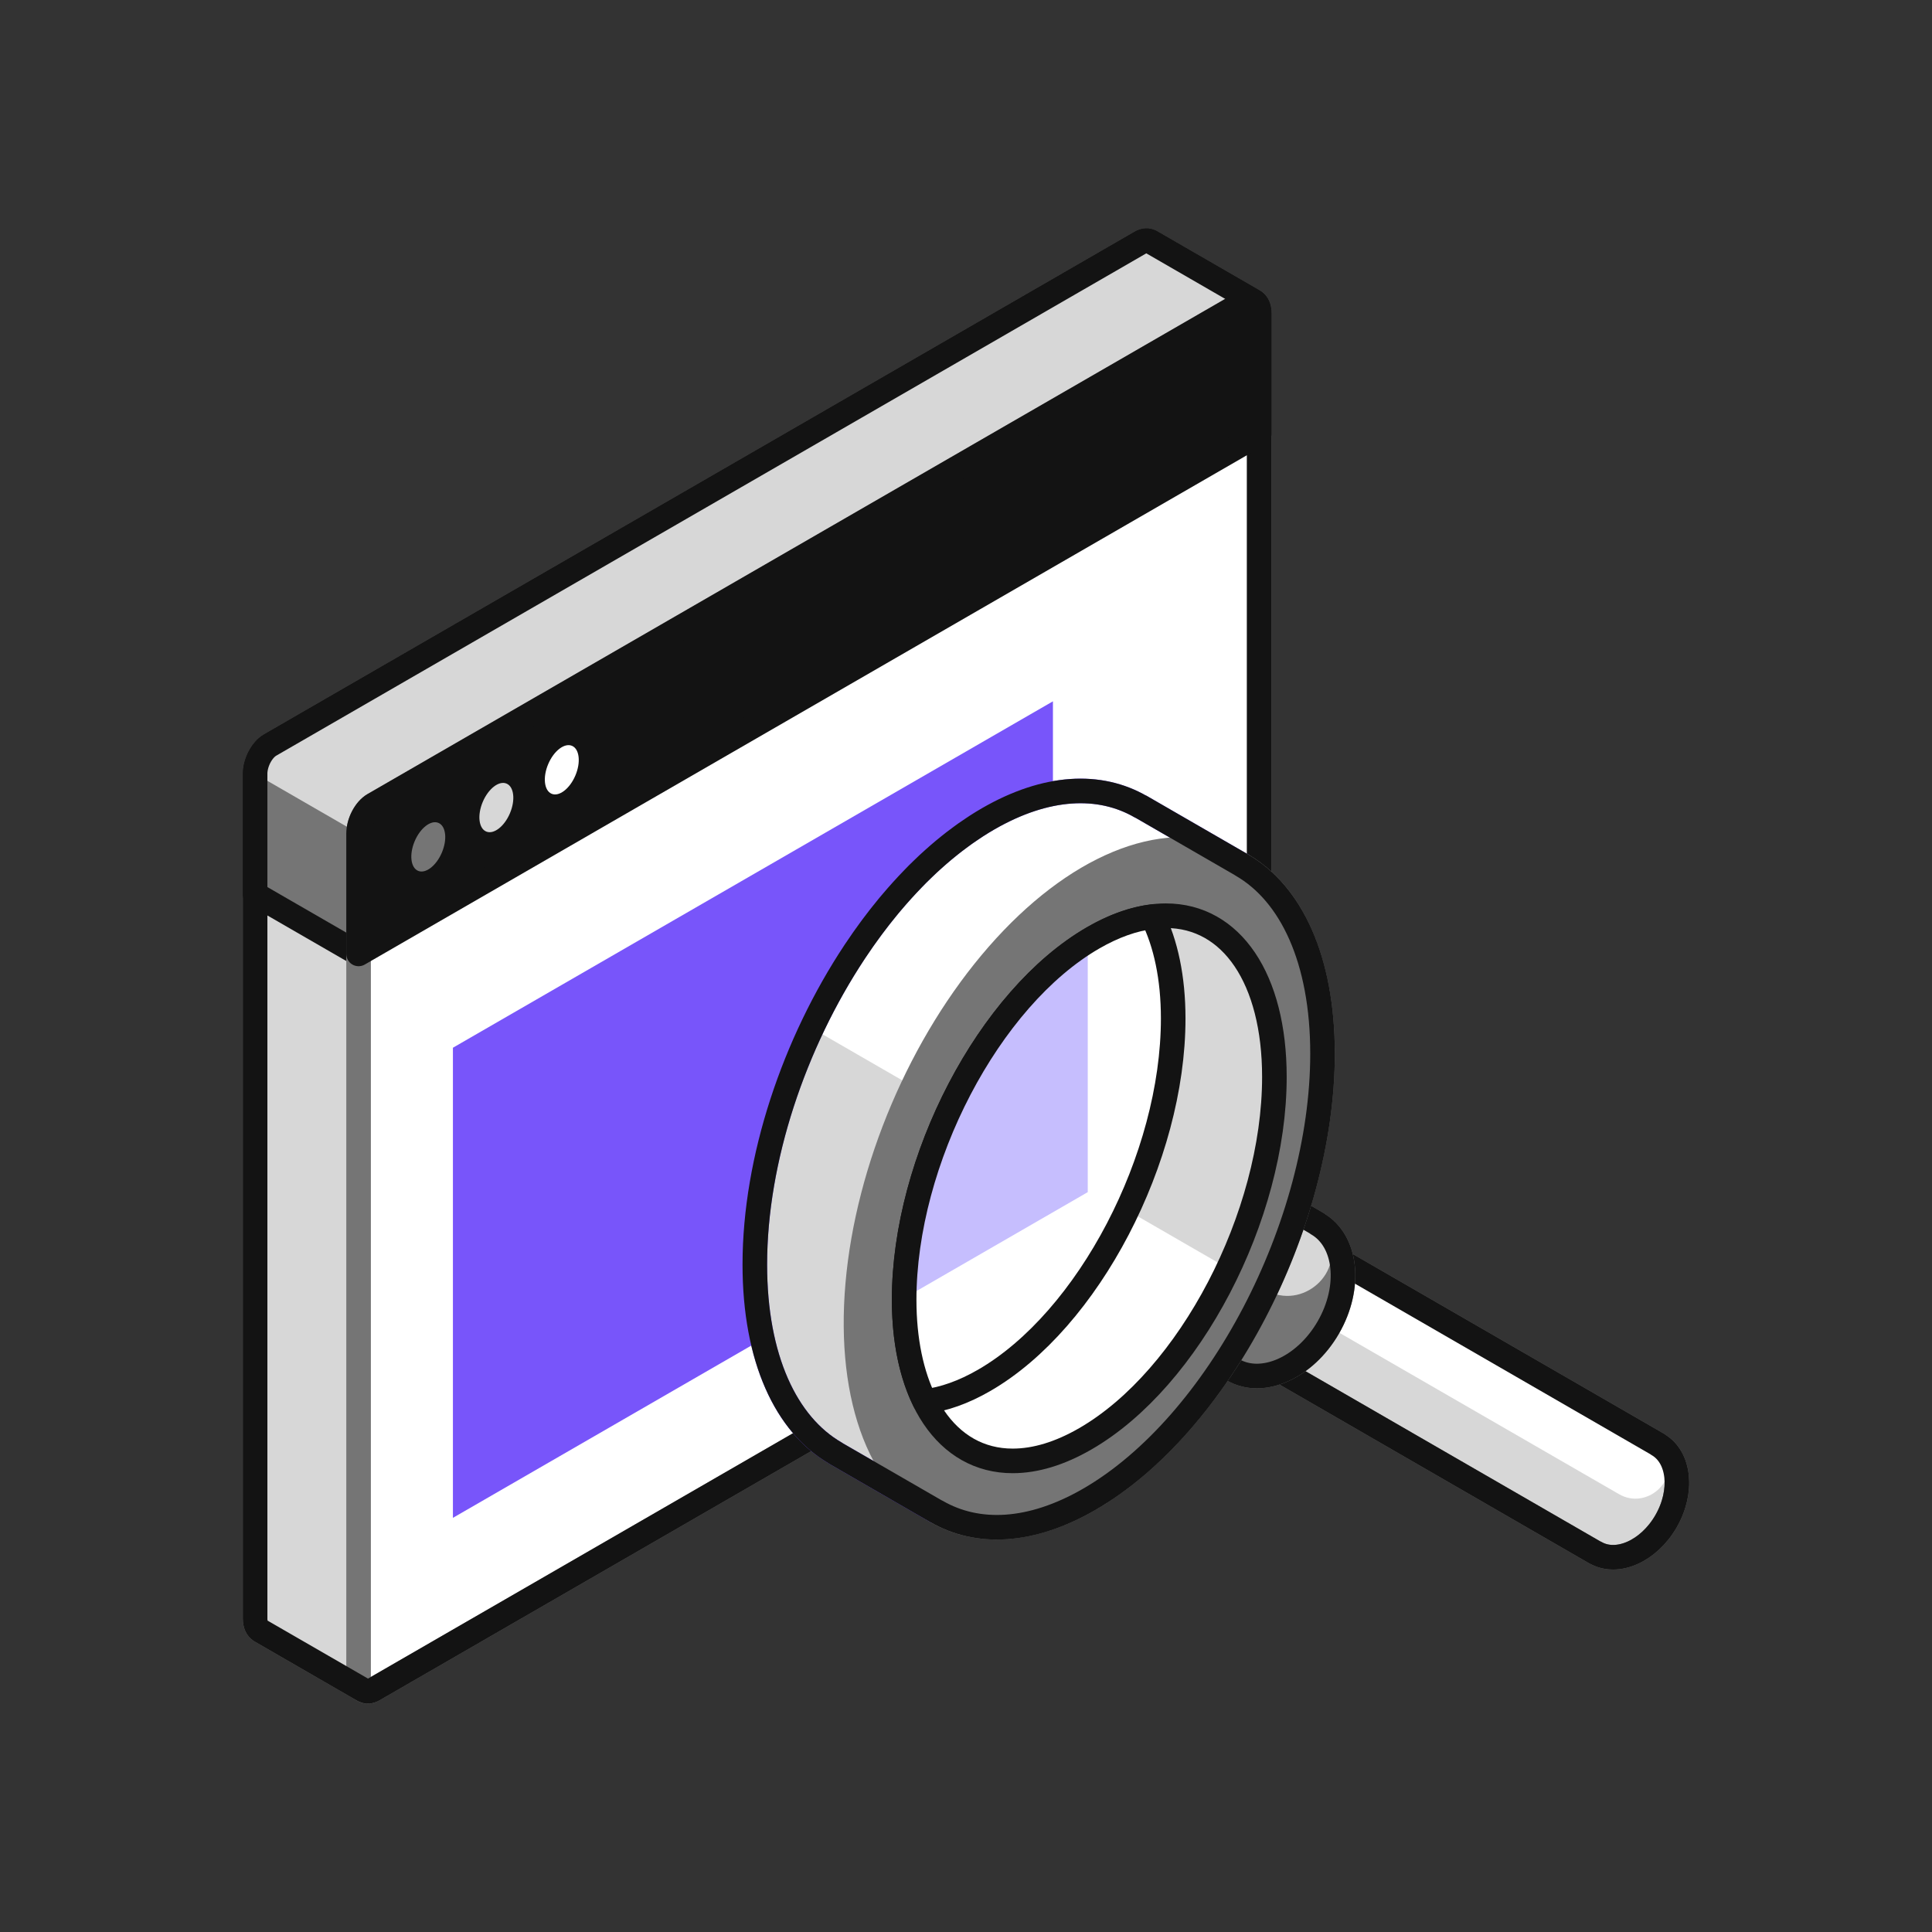 <?xml version="1.0" encoding="UTF-8"?><svg id="Icons" xmlns="http://www.w3.org/2000/svg" viewBox="0 0 126.41 126.41"><rect x="0" y="0" width="126.41" height="126.41" fill="#333333" stroke="none"/><defs><style>.cls-1,.cls-2,.cls-3{fill:none;}.cls-4,.cls-5,.cls-6{fill:#757575;}.cls-4,.cls-5,.cls-7,.cls-8,.cls-9,.cls-2,.cls-3{stroke-linecap:round;stroke-linejoin:round;stroke-width:1.609px;}.cls-4,.cls-7,.cls-2{stroke:#131313;}.cls-5,.cls-8,.cls-9{stroke:#757575;}.cls-10,.cls-9{fill:#fff;}.cls-11{fill:#c6befe;}.cls-12,.cls-8{fill:#d7d7d7;}.cls-13{fill:#7855fa;}.cls-7{fill:#131313;}.cls-3{stroke:#7855fa;}</style></defs><g><path class="cls-9" d="m82.05,19.716l-6.771-3.909-.003.006c-.173-.099-.395-.096-.641.046L17.675,48.745c-.543.314-.984,1.156-.984,1.88v55.269c0,.397.135.671.344.791l-.004.005,6.771,3.909,5.691-10.784,45.143-30.504c.543-.314.984-1.155.984-1.88V28.288l6.431-8.572Z"/><path class="cls-12" d="m23.462,110.403V45.404l-5.787,3.341c-.543.314-.984,1.156-.984,1.88v55.269c0,.397.135.671.344.791l-.004.005,6.431,3.713Z"/><path class="cls-4" d="m55.021,80.636l19.614-11.324c.543-.314.984-1.155.984-1.88V28.288l6.431-8.572-6.771-3.909-.003.006c-.173-.099-.395-.096-.641.046L17.675,48.745c-.543.314-.984,1.156-.984,1.88v7.88l38.331,22.13Z"/><path class="cls-12" d="m56.848,73.81l18.771-26.202v-19.321l6.431-8.572-6.771-3.909-.003.006c-.173-.1-.395-.096-.641.046L17.675,48.745c-.543.314-.984,1.156-.984,1.88h0s40.158,23.185,40.158,23.185Z"/><path class="cls-9" d="m81.407,77.661l-56.961,32.886c-.543.314-.984-.019-.984-.744v-55.269c0-.725.441-1.566.984-1.88l56.961-32.886c.543-.314.984.019.984.744v55.269c0,.725-.441,1.566-.984,1.88Z"/><path class="cls-2" d="m82.046,19.721l.004-.005-6.771-3.909-.003.006c-.173-.1-.395-.096-.641.046L17.675,48.745c-.543.314-.984,1.156-.984,1.88v55.269c0,.397.135.671.344.791l-.004.005,6.771,3.909.003-.006c.173.1.395.096.641-.046l56.961-32.886c.543-.314.984-1.156.984-1.88V20.512c0-.397-.135-.671-.344-.791Z"/><path class="cls-7" d="m82.391,28.392v-7.88c0-.725-.441-1.058-.984-.744L24.446,52.654c-.543.314-.984,1.155-.984,1.88v7.88l58.929-34.023Z"/><g><ellipse class="cls-12" cx="32.477" cy="52.839" rx="1.704" ry=".964" transform="translate(-28.86 62.033) rotate(-66.949)"/><ellipse class="cls-10" cx="36.758" cy="50.367" rx="1.704" ry=".964" transform="translate(-23.98 64.469) rotate(-66.949)"/><ellipse class="cls-6" cx="28.023" cy="55.41" rx="1.704" ry=".964" transform="translate(-33.936 59.5) rotate(-66.949)"/></g></g><polygon class="cls-13" points="68.893 45.887 29.634 68.553 29.634 99.312 68.893 76.645 68.893 45.887"/><g><path class="cls-8" d="m108.477,94.516l.004-.008-35.164-20.302-4.093,7.089,35.164,20.302.004-.007h0c1.421.82,3.487-.098,4.615-2.052,1.128-1.954.89-4.202-.531-5.023Z"/><path class="cls-10" d="m108.477,94.516l.004-.008-32.591-18.817-2.051,3.552,32.099,18.523c1.79,1.033,3.949-.871,3.016-2.715-.118-.233-.274-.419-.477-.537Z"/><path class="cls-2" d="m108.477,94.516l.004-.008-35.164-20.302-4.093,7.089,35.164,20.302.004-.007h0c1.421.82,3.487-.098,4.615-2.052,1.128-1.954.89-4.202-.531-5.023Z"/><path class="cls-5" d="m86.195,80.072l.006-.01-9.439-5.45-5.529,9.575,9.439,5.45.006-.01h0c1.919,1.108,4.71-.133,6.233-2.771,1.523-2.638,1.203-5.676-.717-6.784Z"/><path class="cls-12" d="m86.195,80.072l.006-.01-6.647-3.838-2.732,4.732,5.992,3.447c2.384,1.376,5.26-1.161,4.017-3.616-.157-.311-.365-.559-.635-.715Z"/><path class="cls-2" d="m86.195,80.072l.006-.01-9.439-5.45-5.529,9.575,9.439,5.45.006-.01h0c1.919,1.108,4.71-.133,6.233-2.771,1.523-2.638,1.203-5.676-.717-6.784Z"/><path class="cls-12" d="m81.257,56.596l-6.621-3.823-.002.007c-2.677-1.546-6.166-1.407-9.985.798-8.429,4.867-15.262,17.923-15.262,29.161,0,6.148,2.047,10.472,5.279,12.338l-.004.005,6.621,3.823,1.016-3.512c.766-.284,1.55-.655,2.349-1.116,8.429-4.867,15.262-17.923,15.262-29.161,0-2.084-.236-3.959-.673-5.6l2.018-2.92Z"/><path class="cls-10" d="m74.636,52.774l-.002.006c-2.677-1.546-6.166-1.407-9.985.798-4.608,2.661-8.736,7.77-11.534,13.691l23.068,13.318c2.321-4.91,3.728-10.376,3.728-15.471,0-2.084-.236-3.959-.673-5.6l2.018-2.92-6.621-3.823Z"/><path class="cls-3" d="m81.257,56.596l-6.621-3.823-.002.007c-2.677-1.546-6.166-1.407-9.985.798-8.429,4.867-15.262,17.923-15.262,29.161,0,6.148,2.047,10.472,5.279,12.338l-.004.005,6.621,3.823,1.016-3.512c.766-.284,1.55-.655,2.349-1.116,8.429-4.867,15.262-17.923,15.262-29.161,0-2.084-.236-3.959-.673-5.6l2.018-2.92Z"/><line class="cls-3" x1="71.271" y1="77.751" x2="64.65" y2="73.929"/><ellipse class="cls-5" cx="71.271" cy="77.751" rx="23.43" ry="13.256" transform="translate(-28.179 112.888) rotate(-66.949)"/><path class="cls-12" d="m66.259,95.586c-4.313,0-7.1-4.14-7.1-10.547,0-9.118,5.548-19.74,12.368-23.677,1.662-.96,3.262-1.447,4.756-1.447,4.313,0,7.1,4.14,7.1,10.547,0,9.118-5.548,19.74-12.368,23.677-1.662.96-3.262,1.447-4.756,1.447Z"/><path class="cls-10" d="m80.368,83.004l-18.196-10.505c-1.876,3.983-3.014,8.415-3.014,12.541,0,6.407,2.787,10.547,7.1,10.547,1.494,0,3.094-.487,4.756-1.447,3.734-2.156,7.084-6.317,9.354-11.136Z"/><path class="cls-2" d="m66.259,95.586c-4.313,0-7.1-4.14-7.1-10.547,0-9.118,5.548-19.74,12.368-23.677,1.662-.96,3.262-1.447,4.756-1.447,4.313,0,7.1,4.14,7.1,10.547,0,9.118-5.548,19.74-12.368,23.677-1.662.96-3.262,1.447-4.756,1.447Z"/><path class="cls-2" d="m81.253,56.602l.004-.005-6.621-3.823-.002.007c-2.677-1.546-6.166-1.407-9.985.798-.249.144-.496.295-.741.453-.082.053-.163.109-.245.163-.163.108-.325.216-.486.33-.098.069-.196.142-.293.213-.143.104-.285.21-.426.318-.105.081-.209.163-.313.246-.132.106-.264.213-.395.322-.108.09-.216.181-.323.274-.124.107-.247.217-.371.328-.111.1-.222.199-.332.302-.115.107-.229.218-.343.328-.115.111-.23.22-.343.334-.096.096-.19.195-.285.293-.49.505-.97,1.035-1.436,1.588-.054.065-.109.128-.163.193-.149.179-.295.362-.441.546-.055.069-.109.137-.164.206-.148.189-.293.38-.438.574-.048.064-.096.129-.144.194-.15.204-.299.41-.446.618-.035.049-.069.099-.104.149-.158.226-.314.455-.468.686-.01.016-.021.032-.031.047-3.947,5.957-6.53,13.548-6.53,20.456,0,6.148,2.047,10.472,5.279,12.338l-.004.005,6.621,3.823.002-.007c2.677,1.546,6.166,1.407,9.985-.798,8.429-4.867,15.262-17.923,15.262-29.161,0-6.148-2.047-10.472-5.279-12.338Z"/><path class="cls-10" d="m71.526,61.362c-6.82,3.937-12.368,14.559-12.368,23.677,0,2.659.486,4.92,1.357,6.664,1.237-.151,2.537-.612,3.879-1.387,6.82-3.937,12.368-14.559,12.368-23.677,0-2.659-.486-4.92-1.357-6.664-1.237.151-2.537.612-3.879,1.387Z"/><path class="cls-11" d="m59.162,84.936l12.009-6.934v-16.411c-6.629,4.081-11.968,14.41-12.009,23.344Z"/><path class="cls-2" d="m71.526,61.362c-6.82,3.937-12.368,14.559-12.368,23.677,0,2.659.486,4.92,1.357,6.664,1.237-.151,2.537-.612,3.879-1.387,6.82-3.937,12.368-14.559,12.368-23.677,0-2.659-.486-4.92-1.357-6.664-1.237.151-2.537.612-3.879,1.387Z"/></g><rect class="cls-1" x="14.94" y="14.94" width="96.531" height="96.531"/></svg>
